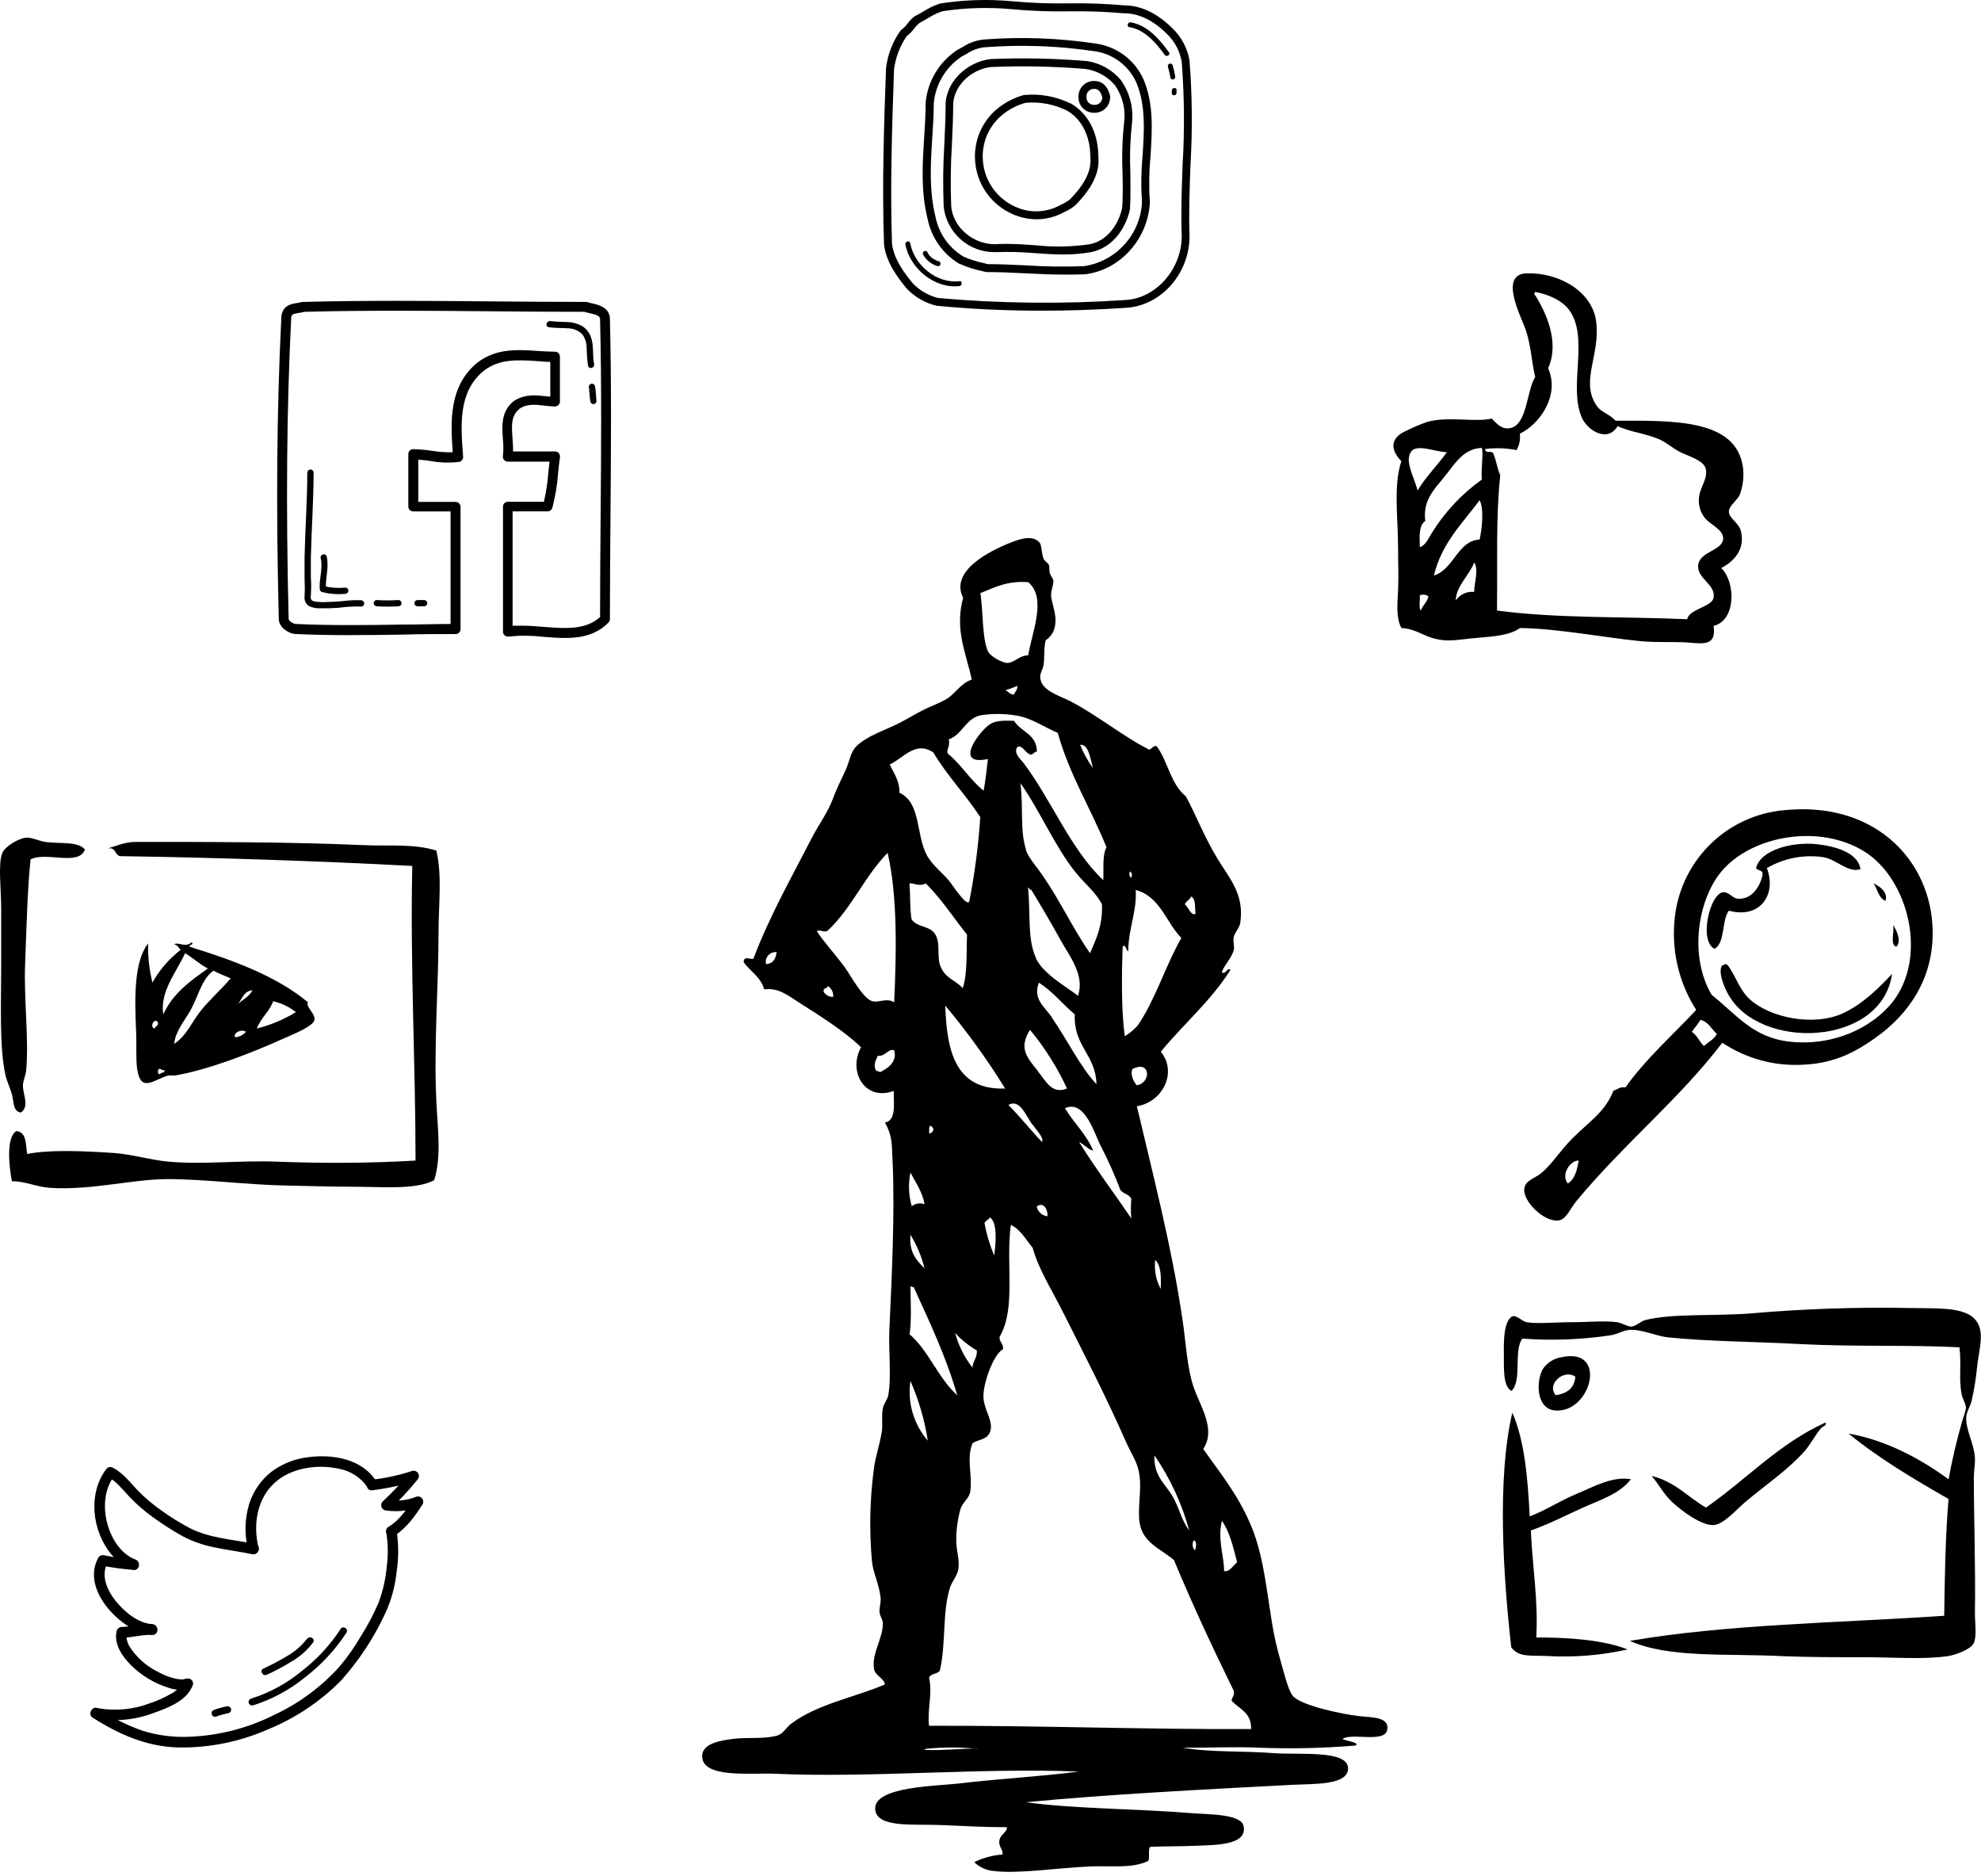 <svg width="264" height="250" viewBox="0 0 264 250" fill="none" xmlns="http://www.w3.org/2000/svg">
<path fill-rule="evenodd" clip-rule="evenodd" d="M247.935 115.811C246.277 116.345 244.762 114.507 243.006 114.213C240.4 113.822 237.739 114.335 235.464 115.667C236.81 119.208 234.541 122.461 230.393 121.34C229.411 122.683 229.944 125.539 228.507 126.426C226.355 125.415 227.857 119.012 229.671 118.869C230.321 118.816 230.926 119.684 231.55 119.742C233.468 119.905 234.6 118.066 234.886 116.541C234.983 115.889 234.235 116.032 234.021 115.667C234.613 113.242 238.793 112.153 241.992 112.466C244.547 112.72 247.655 113.613 247.935 115.811Z" fill="black"/>
<path fill-rule="evenodd" clip-rule="evenodd" d="M249.678 117.701C250.536 118.106 251.628 118.882 251.27 120.029C250.341 119.658 250.211 118.477 249.678 117.701Z" fill="black"/>
<path fill-rule="evenodd" clip-rule="evenodd" d="M11.322 113.196C10.47 115.445 6.186 113.437 4.073 114.5C3.637 118.725 3.546 123.446 3.351 128.316C3.156 133.187 3.865 138.247 3.494 142.563C3.436 143.274 3.084 143.932 3.058 144.597C3.019 145.752 3.988 147.44 2.772 148.236C1.732 148.066 1.869 146.932 1.609 145.908C1.381 145.015 0.913 144.063 0.744 143.3C-0.101 139.616 0.159 133.839 0.159 128.616V121.059C0.159 118.51 -0.283 115.074 0.308 113.646C0.653 112.792 2.473 111.69 3.494 111.605C4.235 111.559 5.145 112.048 6.095 112.185C7.98 112.446 10.431 112.061 11.322 113.196Z" fill="black"/>
<path fill-rule="evenodd" clip-rule="evenodd" d="M58.154 113.339C58.941 116.736 58.441 120.459 58.441 124.241C58.441 131.524 57.79 139.368 58.154 146.782C58.324 150.407 58.857 154.078 57.862 157.247C55.43 158.551 51.068 158.12 46.991 158.12C44.202 158.12 41.322 158.016 38.578 157.97C32.98 157.886 27.44 157.103 22.323 157.103C17.674 157.103 12.05 158.635 6.667 158.264C4.716 158.133 3.332 157.351 1.589 157.39C1.244 155.662 0.75 151.594 2.168 150.707C3.559 150.811 3.41 152.461 3.624 153.758C6.498 153.159 11.101 153.348 15.074 153.615C17.564 153.778 19.931 154.547 22.466 154.776C27.018 155.193 31.901 154.593 36.822 154.776C43.142 155.01 49.215 154.997 55.378 154.632C55.378 141.702 54.65 128.551 54.943 115.374C42.164 114.708 29.161 114.274 15.932 114.069C15.282 113.815 15.412 112.837 14.339 113.046C15.581 112.694 16.68 112.172 18.104 112.172C27.57 112.172 38.714 112.172 48.551 112.609C51.874 112.759 55.235 112.387 58.154 113.339Z" fill="black"/>
<path fill-rule="evenodd" clip-rule="evenodd" d="M252.285 123.23C252.668 123.824 253.481 125.33 252.72 126.138C251.83 125.917 252.486 124.137 252.285 123.23Z" fill="black"/>
<path fill-rule="evenodd" clip-rule="evenodd" d="M252.142 129.77C250.796 139.433 234.412 140.099 230.251 132.379C229.717 131.394 228.911 129.418 229.522 128.597C229.756 128.642 229.776 128.46 229.958 128.453C230.14 128.447 230.101 128.603 230.251 128.597C231.369 130.142 231.798 131.857 233.15 133.109C235.881 135.626 241.739 136.799 245.614 135C248.221 133.793 250.341 131.681 252.142 129.77Z" fill="black"/>
<path fill-rule="evenodd" clip-rule="evenodd" d="M217.201 218.629C230.074 216.412 244.976 216.236 259.098 215.284C259.163 210.393 259.248 204.682 259.677 199.726C255.002 197.046 250.386 194.308 246.342 191.002C251.361 191.882 256.004 194.399 259.677 197.105C260.169 194.41 260.799 191.742 261.562 189.111C261.743 188.638 261.888 188.152 261.998 187.657C261.998 187.005 261.55 186.445 261.42 185.766C261.01 183.654 261.419 181.743 261.127 179.513C254.658 179.168 246.914 179.461 239.814 179.077C233.885 178.757 227.929 178.744 222.422 178.203C220.699 178.04 218.918 177.12 217.221 177.186C216.356 177.218 215.543 177.786 214.62 177.916C210.734 178.496 206.796 178.642 202.878 178.353C201.668 179.95 202.878 183.941 201.428 185.329C200.257 184.677 200.433 182.252 200.413 180.387C200.394 178.522 200.413 176.208 201.428 175.445C202.078 175.08 202.728 176.038 203.463 176.168C204.841 176.416 207.253 176.168 209.405 176.168C211.558 176.168 213.833 175.94 215.491 176.168C216.141 176.26 216.876 176.768 217.376 176.749C217.988 176.749 218.677 176.019 219.262 175.882C222.909 174.975 228.221 175.373 233.182 175.008C240.316 174.381 247.478 174.137 254.638 174.278C259.079 174.369 263.344 173.991 263.916 177.329C264.15 178.698 263.643 180.589 263.481 182.135C263.333 183.65 263.09 185.155 262.752 186.64C262.577 187.377 262.07 188.114 262.031 188.818C261.946 190.513 263.077 192.319 263.188 194.197C263.24 195.006 263.045 195.99 263.045 196.962C263.045 201.963 263.292 209.585 263.188 214.847C263.188 216.242 263.455 217.996 263.045 218.915C262.7 219.698 260.717 220.493 259.567 220.663C256.316 221.132 252.362 220.806 248.546 220.806C244.729 220.806 240.997 220.806 237.532 220.663C229.808 220.272 222.474 220.956 217.201 218.629Z" fill="black"/>
<path fill-rule="evenodd" clip-rule="evenodd" d="M208.209 180.811C214.288 179.559 212.045 188.205 207.338 187.937C204.659 187.781 204.698 184.025 205.602 182.408C205.899 181.972 206.285 181.604 206.734 181.329C207.183 181.053 207.686 180.877 208.209 180.811ZM207.338 185.903C208.794 185.655 209.828 185.003 209.938 183.425C208.352 182.35 206.057 184.488 207.338 185.897V185.903Z" fill="black"/>
<path fill-rule="evenodd" clip-rule="evenodd" d="M201.544 188.218C203.176 191.961 203.593 196.916 203.859 202.035C205.842 201.317 207.923 199.935 210.244 198.977C212.455 198.064 214.841 196.675 217.344 197.086C215.862 199.042 213.254 199.837 210.966 200.868C208.677 201.898 206.349 203.104 204.009 203.919C204.217 208.627 205.023 213.439 204.731 218.172C208.957 218.172 213.58 218.466 216.908 219.77C213.39 220.555 209.78 220.849 206.18 220.644C203.898 220.539 202.403 220.846 201.395 219.476C200.355 210.205 199.457 197.066 201.544 188.218Z" fill="black"/>
<path fill-rule="evenodd" clip-rule="evenodd" d="M243.292 189.529C243.461 189.985 242.941 190.005 242.714 190.252C241.908 191.159 241.323 192.43 240.399 193.454C238.169 195.925 235.386 197.77 232.564 200.144C231.453 201.083 229.73 203.11 228.364 203.195C226.797 203.293 224.158 201.363 222.857 200.144C221.661 199.029 221.063 197.744 220.101 196.655C223.189 197.379 224.918 199.472 227.344 200.867C232.727 197.151 237.025 192.352 243.292 189.529Z" fill="black"/>
<path fill-rule="evenodd" clip-rule="evenodd" d="M157.612 232.856C161.266 233.508 165.466 233.26 169.647 233.58C173.171 233.853 179.627 233.11 179.653 235.614C179.653 237.883 175.063 237.661 172.397 237.798C160.934 238.398 147.586 239.07 136.735 240.126C143.035 241.006 151.481 240.987 158.776 241.58C161.156 241.776 165.395 241.665 165.733 243.321C166.253 245.929 161.741 245.825 159.231 245.929C156.929 246.033 155.395 245.968 153.288 246.073C152.937 246.444 153.288 247.553 152.996 247.963C150.831 248.987 148.145 248.557 145.194 248.687C140.792 248.883 135.623 249.711 132.294 249.274C131.366 249.172 130.498 248.761 129.83 248.107C131.012 247.534 132.291 247.189 133.601 247.09C133.692 246.438 133.107 246.092 133.165 245.342C133.237 244.377 134.277 244.143 134.18 243.451C131.241 243.451 128.809 243.314 125.331 243.164C121.748 243.008 116.71 243.608 116.632 240.987C116.547 238.046 124.661 237.987 127.652 237.642C133.542 236.951 138.646 236.716 143.744 236.038C130.74 235.51 115.981 236.911 103.296 236.331C100.11 236.188 93.368 237.022 93.583 233.86C93.687 232.302 95.93 231.904 97.789 231.676C99.649 231.448 101.827 231.741 103.582 231.245C104.363 231.024 104.74 230.189 105.468 229.641C108.927 227.033 114.07 226.107 117.938 224.425C117.724 223.506 116.638 223.271 116.488 222.391C116.098 220.396 117.698 218.25 117.652 216.281C117.652 215.773 117.282 215.395 117.217 214.834C117.152 214.273 117.412 213.491 117.36 212.943C117.197 211.15 116.332 209.526 116.202 208.001C115.822 203.835 115.918 199.639 116.488 195.495C116.69 194.034 117.21 192.561 117.503 190.839C117.672 189.881 117.444 188.714 117.652 187.644C117.769 186.992 118.25 186.549 118.374 185.904C118.816 183.543 118.406 179.807 118.517 177.316C118.862 169.851 119.258 161.466 118.953 154.782C118.842 152.272 118.914 151.34 117.938 149.566C119.447 149.286 119.096 147.134 119.102 145.348C115.299 146.775 112.964 142.844 114.746 139.531C112.587 137.438 109.408 135.437 106.482 133.572C104.889 132.555 103.712 131.583 101.846 131.825C101.378 130.162 99.987 129.432 99.096 128.193C99.174 127.371 99.681 127.788 100.396 127.756C102.523 122.122 105.5 116.873 108.199 111.618C109.096 109.884 110.325 108.228 110.955 106.526C111.521 105 111.983 104.152 112.691 102.614C113.225 101.453 113.341 100.169 114.148 99.412C115.585 98.023 117.828 97.352 119.798 96.361C120.831 95.839 121.93 95.161 122.99 94.62C124.05 94.079 125.454 93.603 126.325 93.016C127.398 92.292 128.022 91.06 129.511 90.545C128.679 86.841 127.216 83.842 128.354 79.643C126.56 76.109 131.761 73.429 134.856 72.229C136.059 71.766 137.567 71.297 138.484 72.229C138.868 72.62 138.744 73.533 139.056 74.407C139.193 74.785 139.615 74.929 139.784 75.281C139.895 75.515 139.784 76.05 139.934 76.441C140.116 76.93 140.33 77.041 140.369 77.315C140.441 77.967 140.031 78.619 140.077 79.349C140.155 80.621 141.143 82.342 140.369 84.148C140.14 84.62 139.787 85.021 139.349 85.309C139.063 86.522 139.245 87.584 139.056 88.654C138.965 89.195 138.588 89.671 138.627 90.258C138.737 92.031 141.072 92.625 142.684 93.453C146.026 95.174 149.992 98.31 152.833 99.706C153.412 100.214 153.483 99.288 154.134 99.412C155.603 101.323 155.98 104.452 158.035 106.102C159.4 108.612 160.369 111.272 162.235 114.389C163.854 117.076 165.856 119.116 165.284 122.97C165.187 123.622 164.575 124.183 164.413 124.861C164.276 125.422 164.556 126.08 164.413 126.608C164.146 127.606 163.197 128.532 162.82 129.51C163.268 129.973 163.581 128.812 163.977 129.223C161.377 133.37 157.729 136.428 154.699 140.125C156.981 142.981 154.849 146.867 151.507 147.395C153.522 156.008 156.156 166.043 157.599 175.895C158.041 178.907 158.191 182.194 159.049 184.763C159.907 187.331 162.118 190.422 160.349 193.05C162.521 196.173 164.829 198.918 166.578 202.934C168.275 206.807 168.678 210.98 169.478 216.021C169.758 217.782 170.146 219.524 170.642 221.237C171.103 222.782 171.578 224.953 172.234 225.886C173.177 227.235 179.055 228.422 181.077 228.65C182.826 228.846 185.258 228.729 184.854 230.541C184.464 232.25 180.037 230.835 178.905 231.702C179.348 231.976 181.305 232.158 180.641 232.575C176.448 232.922 172.239 233.02 168.034 232.869C164.679 232.7 161.104 232.889 157.612 232.856ZM130.643 79.03C131.026 81.031 130.844 85.622 131.807 87.024C132.44 87.672 133.245 88.125 134.128 88.328C135.174 88.38 135.734 87.337 137.027 87.311C137.489 84.35 139.563 79.688 137.027 77.569C134.199 77.354 132.515 78.287 130.643 79.03ZM133.985 91.966C134.407 92.123 134.563 92.546 135.142 92.546C135.259 92.142 135.61 91.953 135.577 91.386C135.059 91.612 134.527 91.806 133.985 91.966ZM135.285 95.311C133.747 95.067 132.181 95.067 130.643 95.311C128.66 95.781 128.27 97.841 126.443 98.512C126.644 99.438 126.098 99.901 126.299 100.403C128.1 101.844 129.271 103.918 131.085 105.346C131.339 104.002 131.495 102.562 131.657 101.127C126.969 102.138 130.526 97.391 131.949 96.478C132.821 95.917 134.225 96.022 135.142 96.041C136.026 97.528 138.146 97.776 138.185 100.11C137.879 100.195 137.717 100.416 137.463 100.547C136.624 100.481 136.332 99.197 135.577 99.53C135.005 100.371 136.059 101.199 136.442 101.707C140.148 106.643 142.684 113.19 147.027 117.265C147.118 116.13 146.845 113.933 147.463 112.903C145.382 107.726 142.541 103.298 140.961 97.639C139.368 97.019 137.385 95.578 135.285 95.311ZM145.688 102.438C145.311 101.264 145.135 99.119 143.952 99.236C144.4 100.376 144.995 101.452 145.72 102.438H145.688ZM130.61 108.834C128.66 105.828 126.215 103.357 124.382 100.253C121.989 98.675 120.48 100.957 118.575 101.857C119.096 103.031 119.876 103.944 119.876 105.633C122.737 106.937 122.047 111.175 123.504 113.92C124.219 115.269 125.578 116.274 126.404 117.265C126.885 117.845 127.268 118.497 127.704 119.012C128.14 119.527 128.777 120.453 129.16 120.173C129.896 116.429 130.391 112.642 130.643 108.834H130.61ZM136.702 113.196C137.053 114.291 138.113 115.432 138.874 116.541C141.28 120.003 142.977 123.713 145.259 127.006C146.084 125.122 146.969 123.296 146.852 120.486C145.942 118.764 144.667 117.878 143.373 116.267C140.623 112.896 138.367 107.608 135.981 104.348C136.416 107.699 135.89 110.568 136.735 113.196H136.702ZM110.318 123.955C109.902 124.404 109.219 123.713 108.868 124.098C109.843 125.565 111.092 126.889 112.49 128.753C113.264 129.777 114.986 133.076 116.261 133.402C117.119 133.624 118.211 132.913 119.161 133.552C119.466 126.915 119.622 119.377 118.289 113.633C115.279 116.684 113.491 121.001 110.351 123.955H110.318ZM150.766 116.978C150.87 116.613 150.909 116.378 150.623 116.104C150.571 116.171 150.534 116.248 150.514 116.33C150.495 116.413 150.493 116.498 150.51 116.581C150.527 116.664 150.561 116.743 150.611 116.811C150.661 116.88 150.725 116.937 150.798 116.978H150.766ZM121.189 117.702C121.345 119.247 121.228 121.06 121.482 122.501C122.334 123.655 123.939 123.283 124.668 124.535C125.396 125.787 124.759 127.528 125.396 128.897C126.092 130.416 127.301 130.553 128.296 131.662C128.946 129.764 128.77 126.999 128.874 124.535C127.047 122.246 125.441 119.742 123.367 117.702C122.522 118.171 121.833 117.649 121.222 117.702H121.189ZM138.009 127.593C138.998 129.77 142.001 131.388 143.659 132.679C144.596 129.907 142.515 127.397 141.345 125.265C140.077 122.95 138.705 120.655 137.444 118.575C137.294 118.575 137.268 118.458 137.151 118.432C137.151 118.341 137.151 118.256 137.008 118.282C137.34 121.914 136.917 125.128 138.042 127.593H138.009ZM150.33 126.719C150.011 126.582 150.044 125.715 149.608 126.139C149.485 129.764 149.413 134.556 149.894 138.058C150.549 137.67 151.138 137.179 151.637 136.604C153.984 133.174 155.31 128.669 157.437 124.972C155.375 122.872 154.628 119.456 151.344 118.575C151.559 121.294 150.369 123.72 150.363 126.693L150.33 126.719ZM157.866 120.466C158.373 120.825 158.678 122.031 159.322 121.77C159.218 120.903 159.387 119.762 158.743 119.449C158.574 119.879 158.1 120.036 157.898 120.466H157.866ZM102.054 128.46C103.017 128.414 103.387 127.762 103.498 126.863C103.29 126.839 103.081 126.866 102.886 126.941C102.691 127.016 102.517 127.137 102.378 127.294C102.24 127.45 102.142 127.638 102.091 127.841C102.04 128.044 102.039 128.256 102.087 128.46H102.054ZM140.181 135.587C142.3 138.651 143.945 142.139 146.124 144.454C146.019 140.496 143.042 139.407 143.23 135.15C141.585 133.787 140.291 132.085 138.445 130.931C137.606 133.115 139.199 134.113 140.207 135.587H140.181ZM109.74 132.098C109.868 132.328 110.057 132.518 110.287 132.646C110.517 132.774 110.778 132.835 111.04 132.822C111.064 132.537 111.009 132.25 110.882 131.994C110.755 131.737 110.559 131.521 110.318 131.368C110.299 131.779 109.648 131.551 109.772 132.098H109.74ZM133.952 145.034C131.56 141.166 128.894 137.474 125.974 133.989C126.163 140.177 127.398 145.289 133.985 145.034H133.952ZM138.295 142.713C139.388 144.017 140.148 145.862 142.196 145.034C140.898 142.222 139.239 139.592 137.262 137.21C135.76 139.616 136.774 140.816 138.328 142.713H138.295ZM116.989 140.672C116.696 141.233 116.287 142.133 116.839 142.713C116.997 142.707 117.152 142.757 117.275 142.857C118.309 142.355 119.603 141.461 119.161 139.949C118.426 139.616 118.016 140.77 117.021 140.672H116.989ZM150.909 142.42C150.59 143.209 151.078 144.096 151.487 144.598C153.386 144.35 153.412 141.201 150.941 142.42H150.909ZM137.574 149.833C136.644 148.529 135.89 146.371 134.381 147.225C135.961 148.79 137.333 150.564 138.874 152.168C139.108 151.561 138.256 150.753 137.606 149.833H137.574ZM146.709 152.741C145.857 151.072 144.583 146.449 141.923 147.656C143.087 149.612 144.771 151.098 145.688 153.322C144.914 153.087 144.498 152.487 143.809 152.161C145.993 155.689 148.451 158.936 150.766 162.339C150.689 161.472 150.689 160.599 150.766 159.731C150.506 159.125 149.712 159.079 149.316 158.57C148.698 156.947 147.892 155.017 146.741 152.774L146.709 152.741ZM123.796 151.001C123.874 151.005 123.953 150.993 124.026 150.966C124.099 150.938 124.165 150.895 124.221 150.839C124.276 150.784 124.319 150.717 124.347 150.644C124.374 150.57 124.386 150.492 124.382 150.414C124.344 150.315 124.286 150.225 124.211 150.151C124.136 150.076 124.045 150.019 123.946 149.983C123.777 150.166 123.835 150.609 123.829 151.001H123.796ZM121.482 160.742C121.72 160.545 122.006 160.414 122.31 160.362C122.615 160.311 122.928 160.34 123.218 160.448C122.893 158.734 122.028 157.573 121.332 156.23C121.021 157.726 121.083 159.276 121.514 160.742H121.482ZM138.152 160.742C138.219 161.088 138.397 161.403 138.659 161.638C138.921 161.874 139.252 162.017 139.602 162.046C139.641 161.016 139.004 160.122 138.185 160.742H138.152ZM131.195 162.92C131.464 164.418 131.9 165.881 132.496 167.282C132.697 165.756 132.983 162.926 131.917 162.196C131.787 162.515 131.377 162.587 131.228 162.92H131.195ZM133.224 178.04C133.107 178.881 133.777 178.946 133.66 179.787C132.398 180.387 130.968 184.43 131.059 186.184C131.15 187.938 132.489 189.444 131.923 190.833C131.533 191.817 130.415 191.785 129.602 192.287C128.77 194.354 129.602 196.453 129.316 198.683C129.18 199.622 128.341 200.098 128.016 201.011C127.611 202.429 127.416 203.898 127.437 205.373C127.437 206.553 127.892 207.753 127.723 209.011C127.606 209.944 126.833 210.733 126.566 211.619C125.571 214.99 126.078 218.903 125.266 222.521C125.032 223.108 124.017 222.913 123.816 223.545C124.304 225.651 123.53 228.07 123.816 229.941C137.938 229.889 152.697 230.443 166.728 230.378C166.806 228.161 165.135 227.711 164.127 226.596C164.179 226.107 164.55 225.944 164.42 225.292C161.637 219.6 158.932 213.836 156.448 207.851C154.498 206.227 151.988 205.464 151.806 202.322C151.669 199.929 152.274 197.953 151.663 195.632C151.383 194.562 150.59 193.337 150.07 192.143C147.326 185.897 144.439 180.374 141.514 174.539C140.155 171.833 138.412 169.12 137.612 166.251C136.709 165.169 136.046 163.845 134.713 163.2C134.004 168.514 135.428 174.2 133.256 178.04H133.224ZM123.218 169.029C122.825 167.436 122.189 165.914 121.332 164.517C121.118 166.903 122.177 167.973 123.25 169.029H123.218ZM154.68 171.787C154.745 170.177 154.751 168.618 153.952 167.875C153.794 169.227 154.06 170.594 154.712 171.787H154.68ZM121.189 177.753C123.79 179.977 125.012 183.621 127.567 185.897C126.053 180.681 123.868 176.117 121.768 171.5C121.61 171.502 121.456 171.449 121.332 171.35C121.352 173.482 121.495 175.843 121.222 177.753H121.189ZM129.596 182.259C129.629 181.313 130.246 180.994 130.181 179.931C129.102 179.308 128.124 178.523 127.281 177.603C127.746 179.297 128.544 180.879 129.628 182.259H129.596ZM123.653 192C123.231 189.243 122.451 186.553 121.332 184C121.123 185.424 121.224 186.878 121.631 188.26C122.037 189.641 122.738 190.917 123.686 192H123.653ZM156.461 199.72C157.228 201.207 157.508 202.648 158.49 203.932C157.513 200.352 155.943 196.963 153.848 193.904C153.724 196.871 155.46 197.764 156.461 199.72ZM163.126 209.311C163.776 209.546 164.368 208.555 164.868 208.151C164.348 206.149 163.88 204.102 162.84 202.628C162.202 205.053 163.217 207.799 163.119 209.298L163.126 209.311ZM159.225 206.553C159.42 206.318 159.536 205.249 159.081 205.249C158.97 205.452 158.922 205.683 158.944 205.914C158.966 206.144 159.057 206.363 159.205 206.54L159.225 206.553ZM130.233 233.012C127.968 232.774 125.684 232.774 123.419 233.012C123.328 233.012 123.244 233.012 123.27 233.156C125.728 233.254 127.853 232.973 130.214 232.973L130.233 233.012Z" fill="black"/>
<path fill-rule="evenodd" clip-rule="evenodd" d="M229.379 75.685C231.329 77.556 231.375 82.675 228.364 83.392C228.794 86.43 226.518 85.641 224.301 85.57C222.415 85.511 220.64 85.609 218.651 85.426C214.1 85.002 207.539 83.724 202.553 83.679C201.33 84.591 199.302 84.794 196.903 84.983C194.133 85.211 192.956 85.635 190.81 84.983C189.471 84.565 188.437 83.75 186.753 83.679C186.018 82.277 186.233 80.386 186.318 78.593C186.402 76.8 186.318 75.059 186.318 73.214C186.318 68.943 185.667 64.737 186.753 61.438C185.323 60.004 185.134 58.347 187.481 57.363C188.374 56.921 189.293 56.534 190.232 56.202C193.105 55.433 196.642 56.3 198.788 55.765C199.438 56.417 200.088 57.193 201.109 57.069C203.554 56.782 203.411 52.075 204.588 50.236C204.054 47.928 204.054 46.037 203.287 43.833C202.637 42.053 199.757 36.531 203.437 36.42C207.819 36.289 212.188 38.852 212.708 42.816C213.287 47.165 210.725 50.582 212.572 53.725C213.313 55.029 214.021 54.82 215.322 56.052C222.948 56.052 231.42 55.778 232.285 62.305C232.424 63.533 232.275 64.777 231.85 65.937C231.564 66.589 230.426 67.404 230.4 68.115C230.361 69.041 231.7 69.614 231.992 70.723C232.597 73.05 231.232 74.726 229.379 75.685ZM204.575 39.321C206.018 41.603 207.878 45.581 206.317 49.062C207.91 52.707 205.186 56.515 202.54 57.787C202.638 58.542 202.487 59.309 202.11 59.971C200.725 59.695 199.305 59.647 197.904 59.828C198.034 60.623 198.866 59.828 199.061 60.551C199.406 61.419 199.555 62.507 199.932 63.309C199.328 69.034 199.581 74.948 199.497 81.344C207.299 82.407 216.401 82.133 224.854 82.505C225.055 81.201 228.046 80.849 228.332 79.74C228.794 77.941 226.173 77.132 226.303 75.378C226.44 73.422 229.593 73.422 229.639 71.746C229.639 70.495 227.935 69.954 227.175 68.982C226.858 68.575 226.63 68.106 226.505 67.605C226.379 67.104 226.36 66.583 226.447 66.074C226.622 64.868 227.649 63.635 227.311 62.436C227.038 61.444 225.549 60.956 224.268 60.401C222.988 59.847 222.24 59.012 221.083 58.517C219.262 57.734 217.181 57.552 215.576 56.77C214.275 58.999 211.577 57.422 210.79 55.609C208.976 51.429 211.863 44.877 209.048 41.212C208.196 40.104 206.525 39.256 204.555 38.885C204.575 39.067 204.327 39.23 204.575 39.321ZM187.754 60.988C187.618 62.233 188.554 63.922 188.918 65.35C190.05 63.479 191.564 61.992 192.819 60.258C190.713 60.141 188.021 58.7 187.767 61.001L187.754 60.988ZM192.54 63.459C191.058 65.298 189.608 66.667 189.939 69.419C189.087 69.966 189.165 71.447 189.217 72.907C190.037 72.614 190.407 71.649 190.81 71.016C192.54 68.222 194.807 65.801 197.481 63.896C197.331 62.422 197.715 60.76 197.481 59.678C194.997 59.762 193.866 61.842 192.553 63.446L192.54 63.459ZM197.182 66.654C194.887 69.738 192.13 72.353 191.09 76.689C193.788 75.828 194.243 72.033 197.182 71.89C197.462 70.618 197.813 67.893 197.195 66.667L197.182 66.654ZM193.99 80.034C194.253 79.63 194.622 79.307 195.057 79.101C195.492 78.895 195.975 78.814 196.454 78.867C196.454 77.706 197.104 75.789 196.454 74.954C195.791 76.702 194.009 78.11 194.003 80.047L193.99 80.034ZM189.204 79.304C189.295 79.956 189.016 80.947 189.354 81.344C189.594 80.621 190.199 80.255 190.362 79.454C190.197 79.338 190.007 79.264 189.807 79.24C189.607 79.216 189.404 79.243 189.217 79.317L189.204 79.304Z" fill="black"/>
<path fill-rule="evenodd" clip-rule="evenodd" d="M25.535 125.552C25.919 125.923 25.256 125.76 25.243 126.132C31.153 127.964 36.822 130.044 41.049 133.546C40.685 134.159 42.037 135.026 41.913 135.873C41.79 136.721 39.222 137.732 37.856 138.345C33.532 140.301 27.642 142.576 23.357 143.287C23.067 143.304 22.776 143.304 22.486 143.287C20.587 143.743 18.761 145.771 18.279 142.42C18.084 140.992 18.227 139.205 18.136 137.327C17.922 132.678 17.889 128.095 19.736 125.695C19.697 127.452 19.892 129.206 20.314 130.911C21.266 129.218 22.548 127.734 24.085 126.549C23.786 126.315 23.682 125.897 23.214 125.826C23.715 125.441 24.703 126.334 25.535 125.552ZM24.664 127.006C23.591 129.425 21.257 132.105 21.764 135.15C23.013 132.378 25.347 130.703 27.707 129.04C26.582 128.473 25.73 127.632 24.664 127.006ZM28.435 129.334C26.777 130.559 26.42 132.881 25.243 134.856C24.417 136.238 23.364 137.503 23.214 139.075C24.892 137.992 25.607 136.069 26.836 134.569C28.064 133.07 29.495 131.831 30.737 130.351C29.969 130.018 29.163 129.712 28.435 129.334ZM31.621 133.839C32.317 133.226 33.188 132.796 33.649 131.948C32.44 132.039 32.278 133.161 31.628 133.865L31.621 133.839ZM36.406 133.402C35.893 134.824 34.742 135.613 34.228 137.041C36.061 136.576 37.814 135.84 39.43 134.856C38.544 134.149 37.511 133.652 36.406 133.402ZM20.601 137.041C20.685 136.682 21.166 136.728 21.036 136.167C20.522 135.573 19.924 136.858 20.575 137.041H20.601ZM31.335 138.201C31.893 138.158 32.413 137.898 32.785 137.477C32.096 137.034 31.029 137.679 31.335 138.201ZM21.329 143.143C21.374 142.804 22.018 143.059 21.907 142.563C21.498 142.681 21.53 142.361 21.186 142.42C20.991 142.602 20.958 143.13 21.329 143.143Z" fill="black"/>
<path fill-rule="evenodd" clip-rule="evenodd" d="M229.522 138.932C223.833 146.404 216.317 152.494 210.094 160.012C209.204 161.087 208.723 162.528 207.63 162.62C205.738 162.796 202.955 160.077 203.137 158.401C203.254 157.293 204.405 157.064 205.316 156.367C206.72 155.271 207.871 153.361 209.516 151.711C211.941 149.279 213.852 148.223 215.023 145.315C215.562 145.178 215.829 144.767 216.622 144.878C219.353 141.031 222.877 137.973 226.043 134.556C223.807 131.06 222.787 126.919 223.143 122.781C223.432 118.968 225.063 115.382 227.745 112.665C230.428 109.947 233.987 108.275 237.785 107.947C249.489 106.761 256.829 114.161 257.505 122.944C258.051 130.031 254.443 135.124 249.82 138.358C247.492 139.981 244.755 141.618 240.542 141.846C236.648 142.124 232.773 141.099 229.522 138.932ZM238.514 138.788C244.599 139.44 249.606 136.741 252.167 133.572C256.992 127.495 254.293 117.147 248.539 113.509C242.467 109.656 233.358 111.37 229.405 116.117C226.232 119.932 225.068 127.391 228.104 132.548C231.414 135.169 233.592 138.26 238.514 138.788ZM226.622 135.88C226.271 136.447 225.841 136.936 225.464 137.478C226.154 137.94 226.479 138.782 227.057 139.368C227.656 138.847 228.41 138.495 228.8 137.764C228.085 137.125 227.695 136.16 226.622 135.88ZM208.937 157.684C209.873 157.123 210.166 155.917 210.387 154.632C209.314 154.58 207.942 156.465 208.937 157.684Z" fill="black"/>
<path d="M50.229 197.503C48.363 194.373 44.339 193.701 41.01 194.164C39.242 194.372 37.561 195.047 36.14 196.12C34.782 197.197 33.771 198.65 33.234 200.3C32.625 202.255 32.555 204.339 33.032 206.331C33.234 207.211 34.586 206.84 34.391 205.953C33.741 203.006 34.28 199.707 36.569 197.594C38.76 195.566 42.284 195.051 45.125 195.69C45.915 195.825 46.668 196.12 47.339 196.559C48.01 196.997 48.584 197.569 49.026 198.239C49.126 198.388 49.279 198.493 49.453 198.533C49.627 198.573 49.81 198.545 49.964 198.454C50.118 198.363 50.232 198.217 50.283 198.045C50.333 197.873 50.316 197.689 50.236 197.529L50.229 197.503Z" fill="black"/>
<path d="M33.994 205.718C31.101 205.112 28.006 204.975 25.327 203.619C24.005 202.926 22.734 202.14 21.524 201.265C20.35 200.453 19.261 199.525 18.273 198.494C17.285 197.438 16.361 196.244 15.054 195.56C14.921 195.482 14.766 195.45 14.613 195.47C14.46 195.49 14.318 195.561 14.209 195.671C11.661 198.963 12.259 204.036 14.859 207.127C15.605 208.015 16.556 208.707 17.629 209.141C17.809 209.192 18 209.168 18.162 209.077C18.325 208.985 18.444 208.832 18.494 208.652C18.539 208.473 18.513 208.283 18.422 208.121C18.332 207.96 18.183 207.84 18.006 207.785C15.978 206.944 14.755 204.851 14.248 202.797C13.741 200.743 13.917 198.357 15.224 196.662L14.372 196.773C15.523 197.379 16.322 198.448 17.206 199.381C18.186 200.418 19.264 201.357 20.425 202.184C21.675 203.091 22.978 203.923 24.326 204.675C25.663 205.379 27.096 205.882 28.578 206.168C30.256 206.527 31.953 206.729 33.623 207.081C34.508 207.264 34.885 205.907 34.001 205.718H33.994Z" fill="black"/>
<path d="M17.798 207.759C16.487 207.667 15.184 207.489 13.897 207.224C13.748 207.186 13.591 207.196 13.448 207.254C13.305 207.311 13.185 207.413 13.104 207.544C11.153 211.091 14.482 215.212 17.46 216.9C18.314 217.41 19.272 217.719 20.262 217.807C21.166 217.865 21.166 216.457 20.262 216.398C18.416 216.274 16.634 214.794 15.483 213.392C14.332 211.991 13.383 209.976 14.319 208.255L13.526 208.581C14.946 208.874 16.384 209.07 17.83 209.167C18.734 209.232 18.728 207.824 17.83 207.759H17.798Z" fill="black"/>
<path d="M20.23 216.398C18.871 216.327 17.558 216.757 16.205 216.77C16.056 216.779 15.914 216.834 15.798 216.927C15.681 217.021 15.596 217.148 15.555 217.292C15.126 219.026 16.27 220.676 17.447 221.856C18.861 223.262 20.595 224.302 22.499 224.888C23.375 225.185 24.315 225.235 25.217 225.031C25.387 224.974 25.529 224.854 25.613 224.695C25.698 224.536 25.719 224.351 25.671 224.177C25.624 224.004 25.512 223.855 25.358 223.761C25.205 223.668 25.022 223.637 24.846 223.675C24.589 223.752 24.32 223.779 24.053 223.753C23.743 223.734 23.436 223.683 23.136 223.603C22.368 223.397 21.629 223.092 20.939 222.697C19.475 221.957 18.228 220.847 17.324 219.476C17.137 219.186 17 218.866 16.921 218.531C16.852 218.254 16.852 217.966 16.921 217.689L16.27 218.205C17.629 218.205 18.936 217.761 20.295 217.833C21.199 217.879 21.199 216.47 20.295 216.425L20.23 216.398Z" fill="black"/>
<path d="M24.326 224.144C23.969 224.849 23.385 225.412 22.668 225.742C21.828 226.22 20.944 226.615 20.029 226.922C17.767 227.789 15.31 228.015 12.929 227.574C12.051 227.372 11.674 228.728 12.558 228.93C15.255 229.443 18.042 229.185 20.601 228.187C22.434 227.535 25.015 226.544 25.685 224.497C25.965 223.636 24.606 223.264 24.326 224.125V224.144Z" fill="black"/>
<path d="M12.388 228.878C15.86 231.095 19.592 232.732 23.766 232.829C27.89 232.894 31.979 232.067 35.755 230.404C39.387 228.913 42.683 226.707 45.45 223.916C47.851 221.228 49.842 218.198 51.36 214.925C52.147 213.213 52.648 211.382 52.842 209.506C53.138 207.638 53.138 205.735 52.842 203.866C52.673 202.973 51.321 203.351 51.49 204.238C51.725 205.749 51.74 207.287 51.535 208.802C51.383 210.423 51.018 212.017 50.45 213.542C49.79 215.081 49.007 216.564 48.109 217.976C47.274 219.418 46.314 220.784 45.242 222.058C42.794 224.776 39.824 226.969 36.51 228.506C33.002 230.265 29.161 231.253 25.242 231.402C23.087 231.505 20.932 231.22 18.877 230.56C16.844 229.83 14.907 228.854 13.11 227.652C12.343 227.163 11.64 228.383 12.401 228.865L12.388 228.878Z" fill="black"/>
<path d="M49.533 198.559C51.504 198.343 53.447 197.926 55.333 197.314L54.65 196.14C53.531 197.531 52.312 198.839 51.002 200.052C50.916 200.14 50.855 200.248 50.823 200.367C50.792 200.485 50.791 200.61 50.822 200.729C50.853 200.848 50.914 200.957 50.999 201.045C51.084 201.133 51.191 201.198 51.308 201.232C52.853 201.483 54.436 201.321 55.898 200.763L55.105 199.726C54.234 201.076 53.2 202.588 51.796 203.417C51.716 203.463 51.646 203.525 51.59 203.599C51.534 203.673 51.493 203.757 51.47 203.846C51.446 203.936 51.44 204.029 51.453 204.121C51.465 204.213 51.495 204.301 51.542 204.382C51.589 204.462 51.65 204.532 51.724 204.588C51.797 204.644 51.881 204.685 51.971 204.709C52.06 204.732 52.153 204.738 52.245 204.726C52.337 204.713 52.425 204.683 52.504 204.636C54.123 203.677 55.32 201.989 56.315 200.437C56.384 200.316 56.416 200.177 56.406 200.038C56.397 199.899 56.346 199.766 56.261 199.656C56.176 199.545 56.061 199.463 55.929 199.419C55.797 199.374 55.655 199.37 55.521 199.407C54.305 199.896 52.983 200.058 51.685 199.876L51.991 201.05C53.3 199.835 54.522 198.527 55.645 197.138C55.743 197.028 55.804 196.89 55.821 196.743C55.837 196.596 55.807 196.448 55.736 196.319C55.664 196.19 55.554 196.086 55.422 196.023C55.289 195.959 55.14 195.939 54.995 195.964C53.23 196.545 51.411 196.945 49.566 197.157C48.668 197.209 48.662 198.618 49.566 198.565L49.533 198.559Z" fill="black"/>
<path d="M45.386 217.05C43.979 219.204 42.221 221.104 40.184 222.671C38.202 224.307 35.923 225.544 33.474 226.316C33.354 226.349 33.253 226.428 33.191 226.536C33.13 226.644 33.113 226.773 33.146 226.893C33.179 227.013 33.258 227.115 33.366 227.177C33.474 227.239 33.602 227.255 33.721 227.222C36.276 226.416 38.653 225.128 40.724 223.427C42.86 221.783 44.702 219.788 46.172 217.526C46.498 217.011 45.685 216.542 45.366 217.05H45.386Z" fill="black"/>
<path d="M30.216 227.352C29.643 227.463 29.08 227.62 28.533 227.822C28.414 227.855 28.313 227.934 28.252 228.042C28.192 228.149 28.176 228.276 28.207 228.396C28.241 228.515 28.32 228.615 28.427 228.676C28.534 228.737 28.661 228.754 28.78 228.722C29.329 228.523 29.891 228.367 30.463 228.252C30.522 228.237 30.578 228.211 30.626 228.174C30.674 228.137 30.714 228.09 30.743 228.037C30.806 227.929 30.824 227.8 30.795 227.678C30.759 227.56 30.678 227.46 30.571 227.399C30.463 227.339 30.336 227.322 30.216 227.352Z" fill="black"/>
<path d="M40.892 218.368C40.183 219.287 39.299 220.056 38.292 220.63C37.258 221.255 36.19 221.821 35.093 222.325C34.547 222.586 35.022 223.395 35.568 223.14C36.721 222.609 37.842 222.008 38.923 221.341C40.013 220.7 40.965 219.849 41.725 218.837C42.069 218.341 41.257 217.872 40.919 218.368H40.892Z" fill="black"/>
<path d="M75.261 85.002C74.298 85.002 73.31 84.924 72.348 84.846C70.837 84.667 69.31 84.656 67.797 84.813C67.702 84.829 67.606 84.824 67.513 84.798C67.421 84.772 67.336 84.726 67.264 84.663C67.189 84.601 67.13 84.523 67.089 84.435C67.049 84.347 67.028 84.251 67.03 84.154V67.508C67.03 67.335 67.098 67.169 67.22 67.047C67.342 66.925 67.507 66.856 67.68 66.856H72.484C72.782 65.569 72.98 64.261 73.076 62.944C73.128 62.475 73.174 61.999 73.232 61.51H67.68C67.585 61.511 67.491 61.491 67.404 61.451C67.318 61.412 67.241 61.354 67.179 61.281C67.116 61.21 67.07 61.126 67.043 61.035C67.016 60.943 67.009 60.847 67.023 60.753C67.097 60.032 67.097 59.304 67.023 58.582C66.886 56.75 66.737 54.67 68.635 53.314H68.681C70.059 52.486 71.438 52.662 72.654 52.785L73.336 52.857V48.215C72.77 48.215 72.198 48.156 71.633 48.117C69.032 47.941 66.555 47.778 64.448 49.421C61.054 52.212 61.392 56.593 61.717 60.831C61.734 60.998 61.686 61.166 61.583 61.298C61.48 61.431 61.331 61.518 61.165 61.542C59.905 61.693 58.629 61.654 57.381 61.425C56.815 61.346 56.275 61.275 55.742 61.242V66.876H60.723C60.895 66.876 61.06 66.945 61.182 67.067C61.304 67.189 61.373 67.355 61.373 67.528V83.829C61.373 84.001 61.304 84.167 61.182 84.29C61.06 84.412 60.895 84.481 60.723 84.481C58.415 84.481 56.022 84.481 53.714 84.552C49 84.624 44.124 84.702 39.443 84.474C38.558 84.474 37.154 83.62 37.154 82.479C36.777 67.541 36.887 54.442 37.485 42.497C37.485 40.703 38.786 40.495 39.598 40.371C39.818 40.34 40.036 40.292 40.248 40.227C40.311 40.218 40.375 40.218 40.437 40.227C48.85 40.006 57.27 40.084 65.41 40.156C69.513 40.188 73.759 40.227 77.972 40.227C78.043 40.218 78.115 40.218 78.186 40.227C78.375 40.293 78.603 40.345 78.837 40.404C79.753 40.612 81.281 40.958 81.281 42.529C81.502 51.397 81.424 60.434 81.353 69.171C81.32 73.533 81.281 78.045 81.281 82.479C81.282 82.566 81.265 82.653 81.231 82.733C81.198 82.814 81.148 82.887 81.086 82.948C79.454 84.617 77.4 85.002 75.261 85.002ZM69.532 83.366C70.501 83.366 71.483 83.444 72.458 83.522C75.319 83.75 78.024 83.965 79.968 82.218C79.968 77.869 80.007 73.455 80.04 69.177C80.111 60.453 80.189 51.429 79.968 42.562C79.968 42.138 79.689 41.975 78.557 41.721C78.33 41.668 78.095 41.616 77.874 41.544C73.687 41.544 69.474 41.512 65.404 41.473C57.303 41.401 48.922 41.329 40.567 41.544C40.314 41.616 40.055 41.668 39.794 41.701C38.955 41.838 38.799 41.884 38.799 42.549C38.2 54.513 38.097 67.567 38.467 82.485C38.467 82.694 39.065 83.137 39.462 83.137C44.13 83.359 48.987 83.287 53.681 83.216C55.775 83.216 57.94 83.144 60.047 83.137V68.141H55.066C54.894 68.141 54.728 68.072 54.606 67.95C54.484 67.828 54.416 67.662 54.416 67.489V60.499C54.416 60.326 54.484 60.16 54.606 60.038C54.728 59.916 54.894 59.847 55.066 59.847C55.896 59.865 56.723 59.937 57.543 60.062C58.464 60.219 59.399 60.285 60.333 60.258C60.02 56.052 59.858 51.423 63.584 48.345C66.1 46.389 68.941 46.572 71.685 46.761C72.478 46.813 73.226 46.859 73.967 46.859C74.139 46.859 74.305 46.927 74.427 47.05C74.549 47.172 74.617 47.338 74.617 47.511V53.503C74.617 53.676 74.549 53.842 74.427 53.964C74.305 54.086 74.139 54.155 73.967 54.155C73.464 54.146 72.963 54.107 72.465 54.037C71.321 53.907 70.332 53.796 69.351 54.377C68.05 55.309 68.18 56.763 68.304 58.452C68.357 59.015 68.381 59.581 68.375 60.147H73.967C74.062 60.146 74.156 60.166 74.243 60.205C74.329 60.245 74.406 60.303 74.468 60.375C74.529 60.449 74.575 60.534 74.602 60.626C74.628 60.718 74.636 60.815 74.624 60.91C74.519 61.64 74.442 62.357 74.376 63.042C74.262 64.599 74.005 66.142 73.609 67.652C73.571 67.794 73.486 67.919 73.368 68.007C73.25 68.094 73.106 68.139 72.959 68.134H68.31V83.372C68.739 83.379 69.136 83.366 69.532 83.366Z" fill="black"/>
<path d="M40.951 62.944C40.951 66.726 40.665 70.495 40.587 74.276C40.587 75.261 40.587 76.232 40.587 77.223C40.629 77.975 40.629 78.728 40.587 79.48C40.553 79.737 40.597 79.999 40.713 80.231C40.829 80.464 41.011 80.656 41.237 80.784C41.754 81.001 42.316 81.09 42.875 81.044C43.63 81.062 44.385 81.04 45.138 80.979C46.131 80.845 47.133 80.788 48.135 80.809C48.669 80.849 48.669 80.014 48.135 79.975C47.314 79.942 46.492 79.982 45.678 80.092C44.982 80.164 44.286 80.19 43.59 80.21C43.044 80.247 42.494 80.225 41.952 80.145C41.438 80.047 41.36 79.779 41.425 79.317C41.481 78.518 41.481 77.716 41.425 76.917C41.425 76.05 41.425 75.176 41.425 74.309C41.464 72.522 41.549 70.736 41.627 68.949C41.711 66.993 41.79 64.965 41.796 62.977C41.796 62.866 41.752 62.76 41.674 62.682C41.596 62.603 41.49 62.559 41.38 62.559C41.27 62.559 41.164 62.603 41.086 62.682C41.008 62.76 40.964 62.866 40.964 62.977L40.951 62.944Z" fill="black"/>
<path d="M50.222 80.784C51.179 80.839 52.139 80.839 53.096 80.784C53.206 80.784 53.312 80.74 53.39 80.661C53.468 80.583 53.512 80.477 53.512 80.366C53.512 80.255 53.468 80.15 53.39 80.071C53.312 79.993 53.206 79.949 53.096 79.949C52.139 80.011 51.179 80.011 50.222 79.949C50.112 79.949 50.006 79.993 49.928 80.071C49.85 80.15 49.806 80.255 49.806 80.366C49.808 80.476 49.852 80.582 49.93 80.659C50.008 80.737 50.112 80.782 50.222 80.784Z" fill="black"/>
<path d="M55.644 80.784H56.528C56.638 80.782 56.743 80.737 56.821 80.66C56.897 80.581 56.941 80.476 56.945 80.366C56.943 80.256 56.898 80.151 56.821 80.073C56.743 79.995 56.638 79.951 56.528 79.949H55.644C55.532 79.95 55.425 79.994 55.345 80.073C55.307 80.112 55.278 80.157 55.258 80.208C55.237 80.258 55.227 80.312 55.228 80.366C55.228 80.477 55.272 80.583 55.35 80.661C55.428 80.74 55.534 80.784 55.644 80.784Z" fill="black"/>
<path d="M42.739 74.374C43.057 75.724 42.511 77.113 42.609 78.482C42.612 78.572 42.643 78.659 42.698 78.73C42.753 78.802 42.828 78.854 42.914 78.88C43.926 79.142 44.976 79.224 46.016 79.121C46.125 79.116 46.228 79.071 46.305 78.993C46.382 78.916 46.427 78.813 46.432 78.704C46.432 78.593 46.388 78.487 46.31 78.409C46.232 78.33 46.126 78.286 46.016 78.286C45.051 78.387 44.076 78.316 43.136 78.078L43.441 78.482C43.331 77.028 43.877 75.594 43.539 74.153C43.415 73.631 42.615 73.853 42.739 74.374Z" fill="black"/>
<path d="M73.128 43.592C73.954 43.729 74.793 43.677 75.625 43.742C75.996 43.738 76.365 43.809 76.709 43.95C77.052 44.091 77.365 44.3 77.627 44.563C78.005 45.123 78.201 45.785 78.186 46.461C78.195 47.222 78.256 47.983 78.369 48.736C78.479 49.258 79.279 49.036 79.175 48.515C78.928 47.328 79.175 46.063 78.746 44.909C78.538 44.307 78.132 43.794 77.595 43.455C76.98 43.112 76.29 42.924 75.586 42.907C74.838 42.905 74.092 42.864 73.349 42.783C72.829 42.699 72.602 43.501 73.128 43.592Z" fill="black"/>
<path d="M78.479 51.625C78.499 51.684 78.512 51.745 78.518 51.807V51.853C78.518 51.938 78.518 51.775 78.518 51.853C78.514 51.89 78.514 51.927 78.518 51.964C78.518 52.133 78.55 52.303 78.563 52.466C78.583 52.824 78.622 53.181 78.68 53.535C78.711 53.642 78.782 53.731 78.878 53.785C78.974 53.839 79.088 53.852 79.194 53.822C79.298 53.79 79.386 53.72 79.44 53.626C79.494 53.531 79.511 53.42 79.486 53.314C79.486 53.242 79.486 53.164 79.447 53.092C79.408 53.02 79.447 53.177 79.447 53.124V53.053C79.451 53.012 79.451 52.97 79.447 52.929L79.409 52.407C79.394 52.079 79.352 51.752 79.285 51.429C79.254 51.323 79.184 51.232 79.088 51.178C78.992 51.123 78.878 51.108 78.771 51.136C78.666 51.168 78.577 51.239 78.523 51.335C78.468 51.431 78.452 51.544 78.479 51.651V51.625Z" fill="black"/>
<path d="M138.783 41.395C133.998 41.395 129.395 41.18 124.896 40.743H124.837C123.322 40.39 121.943 39.604 120.865 38.48L120.832 38.441C119.493 36.831 118.088 34.881 117.809 32.573C117.805 32.556 117.805 32.538 117.809 32.521C117.535 24.697 117.809 16.429 118.075 9.146C118.072 9.122 118.072 9.098 118.075 9.074C118.296 7.263 118.966 5.536 120.026 4.053C120.062 4.011 120.104 3.974 120.149 3.942C120.459 3.715 120.731 3.44 120.956 3.127C121.243 2.727 121.595 2.377 121.996 2.091H122.054C122.392 1.921 122.705 1.719 123.082 1.517C123.782 1.061 124.541 0.703 125.338 0.454H125.377C128.571 -0.039 131.815 -0.131 135.032 0.18C137.481 0.401 139.94 0.49 142.398 0.448C144.879 0.405 147.359 0.495 149.83 0.715C152.619 0.715 154.869 2.391 156.26 3.786C157.448 4.929 158.241 6.423 158.523 8.05C158.523 8.05 158.523 8.05 158.523 8.089C158.88 12.684 158.924 17.298 158.653 21.899C158.536 25.042 158.412 28.289 158.523 31.464C158.523 36.452 154.739 40.736 150.07 41.01C146.195 41.278 142.437 41.395 138.783 41.395ZM125.019 39.706C133.339 40.448 141.704 40.535 150.038 39.967C154.069 39.732 157.476 35.846 157.482 31.491C157.372 28.283 157.482 25.016 157.606 21.86C157.876 17.314 157.835 12.754 157.482 8.213C157.236 6.812 156.553 5.524 155.532 4.536C154.277 3.277 152.281 1.771 149.823 1.771H149.765C147.322 1.556 144.87 1.469 142.418 1.51C139.927 1.554 137.435 1.462 134.954 1.237C131.834 0.938 128.69 1.025 125.591 1.497C124.904 1.726 124.249 2.042 123.641 2.436C123.296 2.638 122.945 2.847 122.587 3.03C122.286 3.253 122.023 3.524 121.807 3.832C121.53 4.204 121.202 4.535 120.832 4.816C119.925 6.141 119.345 7.663 119.142 9.256C118.895 16.5 118.608 24.716 118.875 32.501C119.135 34.496 120.422 36.276 121.651 37.757C122.568 38.712 123.736 39.388 125.019 39.706Z" fill="black"/>
<path d="M141.956 36.589C140.194 36.589 138.419 36.505 136.677 36.42C134.934 36.335 133.231 36.25 131.553 36.25H131.43L130.897 36.12C129.859 35.907 128.847 35.581 127.88 35.148H127.835C126.767 34.507 125.842 33.651 125.12 32.634C124.397 31.618 123.891 30.462 123.634 29.241C122.698 25.498 122.932 21.86 123.16 18.346C123.257 16.833 123.355 15.268 123.355 13.742C123.352 13.725 123.352 13.707 123.355 13.69C123.482 12.278 123.926 10.913 124.654 9.697C125.381 8.481 126.373 7.446 127.555 6.668L127.607 6.635C127.835 6.524 128.062 6.4 128.29 6.27C129.178 5.679 130.204 5.329 131.267 5.253C136.151 4.887 141.059 5.067 145.903 5.788C147.309 5.96 148.647 6.494 149.787 7.338C150.926 8.182 151.828 9.308 152.404 10.606C153.776 13.866 153.543 17.465 153.315 20.928C153.124 22.93 153.098 24.945 153.237 26.952C153.243 26.98 153.243 27.009 153.237 27.037C152.951 31.914 149.225 36.002 144.577 36.55C143.699 36.57 142.808 36.589 141.956 36.589ZM131.618 35.194C133.296 35.194 135.045 35.279 136.729 35.357C139.306 35.531 141.891 35.566 144.473 35.461C146.535 35.154 148.428 34.143 149.834 32.599C151.24 31.055 152.072 29.073 152.19 26.985C152.048 24.933 152.072 22.872 152.262 20.823C152.483 17.485 152.71 14.036 151.436 10.997C150.93 9.873 150.144 8.898 149.155 8.165C148.166 7.432 147.006 6.966 145.786 6.811H145.753C140.976 6.101 136.135 5.927 131.319 6.29C130.43 6.364 129.574 6.668 128.836 7.17C128.601 7.3 128.374 7.431 128.147 7.542C127.107 8.232 126.234 9.148 125.593 10.221C124.952 11.294 124.558 12.497 124.441 13.742C124.441 15.294 124.336 16.865 124.239 18.385C124.018 21.821 123.79 25.374 124.688 28.974C124.913 30.053 125.359 31.075 125.998 31.973C126.637 32.87 127.455 33.625 128.4 34.19C129.29 34.58 130.219 34.875 131.17 35.07L131.618 35.194Z" fill="black"/>
<path d="M141.716 33.903C140.415 33.903 139.115 33.812 137.867 33.727C136.137 33.573 134.4 33.53 132.665 33.597H132.633C130.941 33.625 129.3 33.02 128.029 31.9C126.758 30.78 125.949 29.225 125.76 27.539C125.648 24.747 125.678 21.95 125.851 19.161C125.936 17.355 126.021 15.49 126.021 13.703V13.658C126.32 10.397 129.323 8.142 132.054 7.868C136.316 7.692 140.586 7.781 144.837 8.135H144.889C146.672 8.42 148.29 9.348 149.44 10.743V10.782C150.588 12.436 151.09 14.454 150.851 16.455C150.614 18.619 150.542 20.799 150.636 22.975C150.636 24.559 150.701 26.196 150.591 27.807C150.591 27.807 150.591 27.859 150.591 27.885C150.064 30.252 148.432 32.99 145.389 33.597C144.177 33.81 142.947 33.912 141.716 33.903ZM134.083 32.495C135.383 32.495 136.683 32.58 137.938 32.671C140.359 32.936 142.804 32.894 145.214 32.547C147.711 32.045 149.115 29.717 149.551 27.689C149.655 26.137 149.628 24.612 149.596 22.995C149.495 20.756 149.566 18.513 149.811 16.285C150.027 14.549 149.591 12.794 148.588 11.363C147.592 10.191 146.206 9.419 144.687 9.191C140.497 8.84 136.288 8.753 132.087 8.93C129.811 9.159 127.288 11.017 127.028 13.729C127.028 15.529 126.944 17.4 126.859 19.206C126.687 21.957 126.655 24.714 126.762 27.468C126.996 30.252 129.597 32.527 132.568 32.54C133.094 32.508 133.589 32.495 134.083 32.495Z" fill="black"/>
<path d="M138.126 29.215C136.838 29.208 135.572 28.888 134.434 28.283C133.205 27.646 132.153 26.712 131.375 25.566C130.596 24.419 130.114 23.097 129.973 21.717C129.821 20.323 130.027 18.913 130.572 17.622C131.117 16.331 131.983 15.202 133.088 14.342C134.087 13.562 135.232 12.99 136.456 12.66H136.514C138.609 12.46 140.719 12.841 142.613 13.762H142.658C144.973 15.066 146.358 17.674 146.371 20.83C146.592 22.916 145.584 25.048 143.302 27.35C142.862 27.717 142.371 28.018 141.846 28.243C140.709 28.881 139.429 29.216 138.126 29.215ZM136.677 13.697C135.597 13.994 134.587 14.504 133.705 15.196C132.745 15.946 131.992 16.93 131.52 18.054C131.047 19.179 130.871 20.406 131.007 21.619C131.131 22.824 131.553 23.979 132.234 24.98C132.915 25.98 133.834 26.795 134.908 27.35C135.897 27.887 137.005 28.165 138.129 28.157C139.254 28.148 140.358 27.855 141.339 27.305C141.766 27.118 142.169 26.882 142.541 26.6C144.596 24.54 145.493 22.688 145.304 20.934C145.301 20.915 145.301 20.895 145.304 20.875C145.304 18.124 144.128 15.829 142.164 14.72C140.461 13.888 138.564 13.534 136.677 13.697Z" fill="black"/>
<path d="M145.838 15.027C145.558 15.036 145.279 14.987 145.019 14.884C144.758 14.781 144.522 14.625 144.324 14.426C144.126 14.228 143.97 13.991 143.867 13.729C143.764 13.468 143.716 13.188 143.725 12.908C143.716 12.627 143.764 12.347 143.867 12.086C143.97 11.825 144.126 11.588 144.324 11.389C144.522 11.191 144.758 11.035 145.019 10.931C145.279 10.828 145.558 10.78 145.838 10.789C146.573 10.789 147.529 11.134 147.938 12.777C147.945 12.821 147.945 12.864 147.938 12.908C147.947 13.187 147.899 13.466 147.797 13.726C147.695 13.986 147.541 14.223 147.344 14.421C147.147 14.62 146.912 14.776 146.653 14.88C146.394 14.984 146.117 15.034 145.838 15.027ZM145.838 11.845C145.697 11.836 145.556 11.858 145.424 11.908C145.292 11.959 145.172 12.037 145.072 12.137C144.972 12.238 144.895 12.359 144.846 12.492C144.796 12.624 144.775 12.766 144.785 12.908C144.775 13.049 144.796 13.191 144.846 13.324C144.895 13.457 144.972 13.578 145.072 13.678C145.172 13.779 145.292 13.857 145.424 13.907C145.556 13.958 145.697 13.979 145.838 13.971C145.975 13.981 146.112 13.962 146.241 13.916C146.371 13.87 146.489 13.797 146.588 13.703C146.688 13.608 146.767 13.494 146.821 13.367C146.874 13.24 146.9 13.104 146.898 12.966C146.631 11.975 146.196 11.845 145.838 11.845Z" fill="black"/>
<path d="M120.663 32.566C121.241 35.755 124.564 38.506 127.854 38.115C128.276 38.063 128.276 37.398 127.854 37.463C124.843 37.828 121.833 35.331 121.3 32.403C121.222 31.98 120.585 32.162 120.65 32.58L120.663 32.566Z" fill="black"/>
<path d="M123.01 33.903C123.212 34.275 123.485 34.603 123.814 34.869C124.144 35.134 124.522 35.331 124.928 35.448C124.97 35.46 125.014 35.463 125.057 35.458C125.1 35.452 125.142 35.438 125.179 35.416C125.217 35.395 125.25 35.365 125.276 35.331C125.302 35.296 125.321 35.256 125.331 35.214C125.352 35.13 125.34 35.041 125.297 34.966C125.255 34.891 125.186 34.835 125.104 34.809L124.967 34.757H124.909C124.821 34.724 124.736 34.682 124.655 34.633C124.492 34.556 124.337 34.462 124.193 34.353C124.148 34.32 124.193 34.353 124.193 34.353C124.193 34.353 124.141 34.314 124.135 34.307L124.044 34.222C123.978 34.161 123.915 34.095 123.855 34.027L123.816 33.975C123.816 33.975 123.816 34.027 123.816 33.975L123.725 33.844C123.68 33.766 123.634 33.681 123.595 33.597C123.55 33.521 123.478 33.465 123.393 33.442C123.308 33.419 123.217 33.43 123.14 33.473C123.067 33.52 123.014 33.593 122.992 33.678C122.97 33.763 122.981 33.852 123.023 33.929L123.01 33.903Z" fill="black"/>
<path d="M150.519 3.616C152.56 3.962 154.063 5.709 155.213 7.307C155.46 7.652 156.033 7.307 155.785 6.974C154.537 5.24 152.912 3.356 150.694 2.978C150.278 2.906 150.096 3.545 150.519 3.63V3.616Z" fill="black"/>
<path d="M155.643 8.891C155.783 9.369 155.894 9.854 155.974 10.345C155.998 10.43 156.055 10.502 156.131 10.546C156.208 10.59 156.298 10.602 156.384 10.58C156.467 10.554 156.537 10.497 156.58 10.421C156.622 10.344 156.634 10.254 156.611 10.169C156.531 9.678 156.42 9.193 156.28 8.715C156.255 8.632 156.202 8.561 156.13 8.513C156.053 8.47 155.962 8.458 155.877 8.48C155.792 8.505 155.72 8.561 155.676 8.638C155.633 8.715 155.621 8.806 155.643 8.891Z" fill="black"/>
<path d="M156.163 12.047V12.379C156.15 12.422 156.15 12.467 156.163 12.51C156.176 12.55 156.201 12.587 156.234 12.614C156.262 12.647 156.298 12.672 156.338 12.686C156.381 12.696 156.425 12.696 156.468 12.686H156.553C156.61 12.673 156.662 12.644 156.702 12.601C156.762 12.537 156.794 12.453 156.793 12.366V12.034C156.806 11.993 156.806 11.95 156.793 11.91C156.778 11.87 156.756 11.832 156.728 11.799C156.697 11.769 156.659 11.746 156.618 11.734C156.578 11.721 156.534 11.721 156.494 11.734H156.403C156.349 11.75 156.3 11.779 156.26 11.819C156.198 11.881 156.163 11.965 156.163 12.053V12.047Z" fill="black"/>
</svg>
